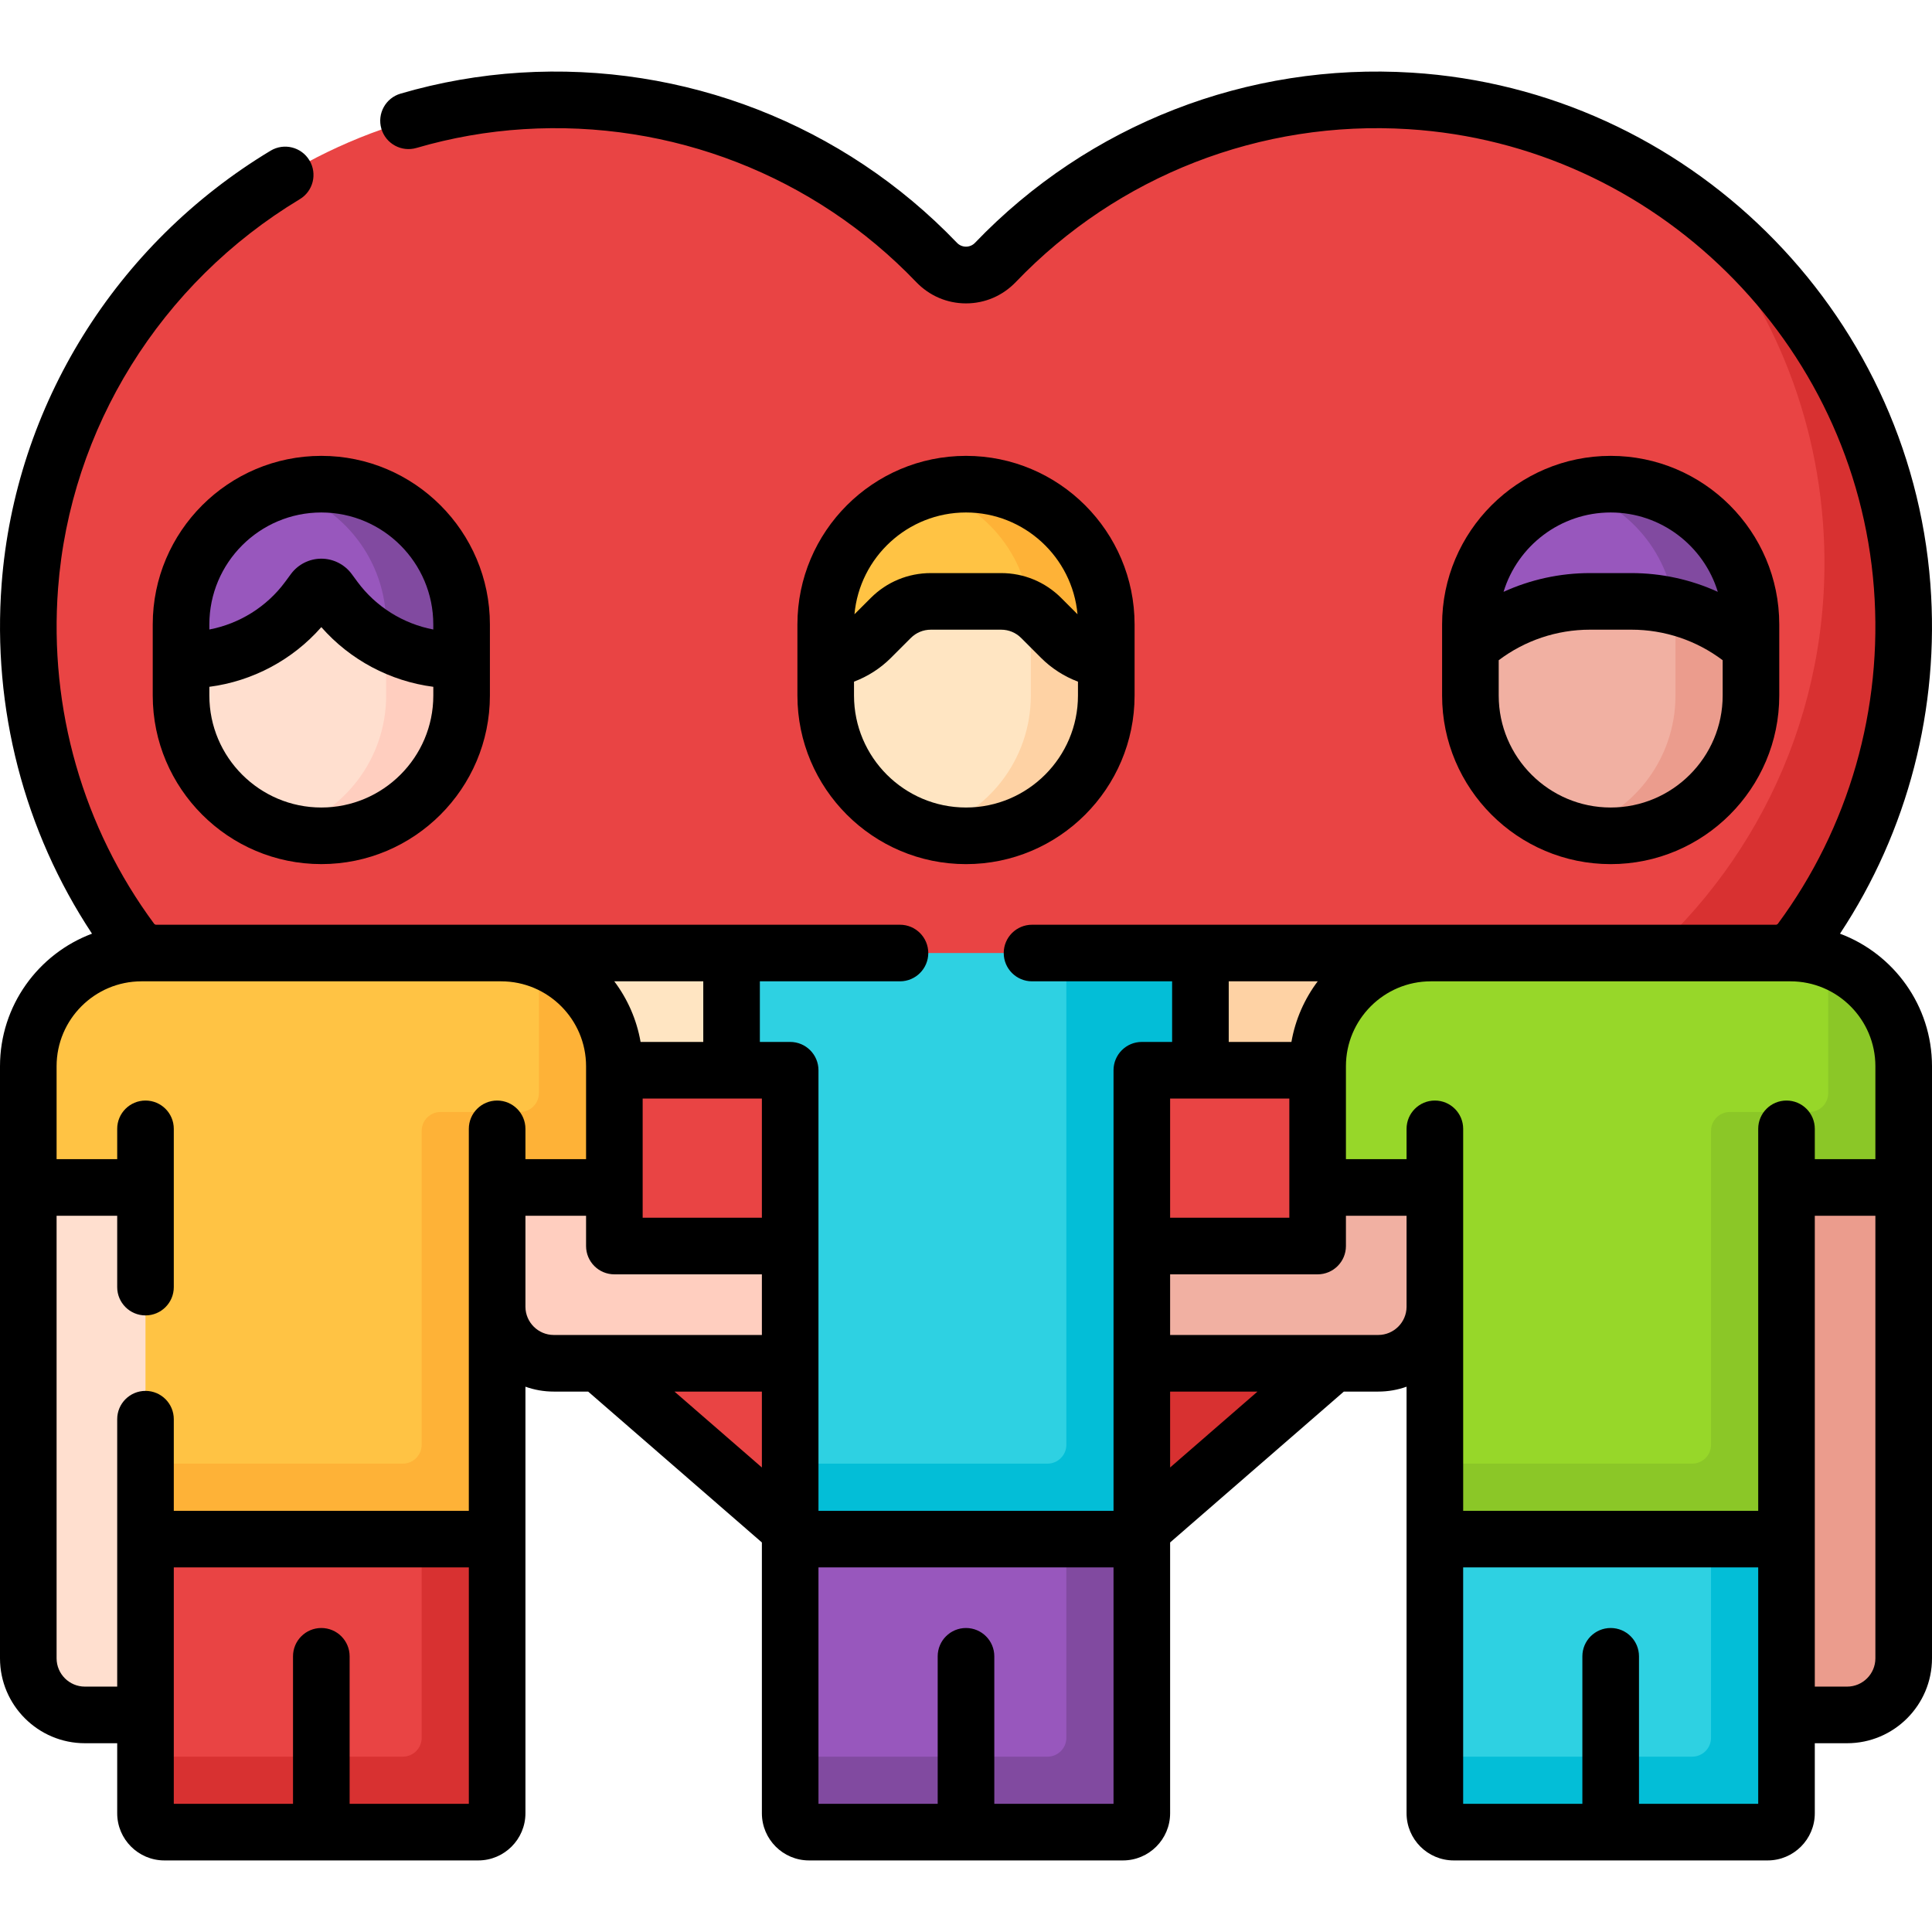 <?xml version="1.0" encoding="UTF-8"?>
<svg xmlns="http://www.w3.org/2000/svg" width="89" height="89" viewBox="0 0 89 89" fill="none">
  <path d="M87.625 27.003C86.718 15.035 76.938 5.397 64.958 4.648C57.444 4.179 50.608 7.128 45.855 12.089C45.109 12.867 43.89 12.867 43.145 12.089C38.391 7.128 31.555 4.179 24.041 4.648C12.061 5.397 2.282 15.035 1.375 27.003C0.762 35.087 4.108 42.415 9.676 47.251H9.676L42.086 75.398C43.47 76.601 45.529 76.601 46.913 75.398L79.323 47.251H79.323C84.891 42.415 88.237 35.087 87.625 27.003Z" fill="#E94444"></path>
  <path d="M87.625 27.003C87.055 19.488 82.988 12.893 77.074 8.839C80.983 12.8 83.524 18.113 83.974 24.048C84.587 32.132 81.241 39.459 75.673 44.295H75.673L40.973 74.432L42.086 75.398C43.47 76.601 45.529 76.601 46.913 75.398L79.323 47.251H79.323C84.891 42.415 88.237 35.087 87.625 27.003Z" fill="#D83131"></path>
  <path d="M28.301 57.4V54.702L25.601 52.002L22.901 54.702V60.212C22.911 61.644 24.075 62.801 25.509 62.801H36.4L39.1 60.101L36.4 57.4H28.301Z" fill="#FFCEBF"></path>
  <path d="M87.696 54.702V76.392C87.696 77.832 86.529 79 85.089 79H82.297L79.598 52.002L87.696 54.702Z" fill="#EB9C8D"></path>
  <path d="M60.698 57.4V54.702L63.398 52.002L66.098 54.702V60.212C66.088 61.644 64.925 62.801 63.491 62.801H52.599L49.899 60.101L52.599 57.4H60.698V57.4Z" fill="#F1B0A2"></path>
  <path d="M1.304 54.702V76.392C1.304 77.832 2.471 79 3.911 79H6.702L9.402 54.702H1.304Z" fill="#FFDFCF"></path>
  <path d="M81.428 84.4H66.967C66.487 84.4 66.098 84.01 66.098 83.53V70.9L74.198 68.201L82.297 70.9V83.53C82.297 84.01 81.908 84.4 81.428 84.4Z" fill="#2ED1E2"></path>
  <path d="M78.82 69.742V80.054C78.82 80.534 78.431 80.923 77.951 80.923H66.098V83.53C66.098 84.01 66.487 84.4 66.967 84.4H81.428C81.908 84.4 82.297 84.01 82.297 83.53V70.9L78.82 69.742Z" fill="#03BED7"></path>
  <path d="M51.73 84.4H37.27C36.79 84.4 36.4 84.01 36.4 83.53V70.9L44.5 68.201L52.599 70.9V83.53C52.599 84.01 52.21 84.4 51.73 84.4Z" fill="#9857BD"></path>
  <path d="M49.123 69.742V80.054C49.123 80.534 48.733 80.923 48.254 80.923H36.4V83.53C36.4 84.01 36.79 84.4 37.27 84.4H51.73C52.21 84.4 52.599 84.01 52.599 83.53V70.9L49.123 69.742Z" fill="#814AA0"></path>
  <path d="M22.032 84.4H7.572C7.092 84.4 6.703 84.01 6.703 83.53V70.9L14.802 68.201L22.902 70.9V83.53C22.901 84.01 22.512 84.4 22.032 84.4Z" fill="#E94444"></path>
  <path d="M19.425 69.742V80.054C19.425 80.534 19.036 80.923 18.556 80.923H6.703V83.53C6.703 84.01 7.092 84.4 7.572 84.4H22.032C22.512 84.4 22.901 84.01 22.901 83.53V70.9L19.425 69.742Z" fill="#D83131"></path>
  <path d="M65.913 43.902H55.299L52.599 46.602L55.299 49.302H65.913V43.902Z" fill="#FED2A4"></path>
  <path d="M23.086 43.902H33.7L36.4 46.602L33.7 49.302H23.086V43.902Z" fill="#FFE5C2"></path>
  <path d="M21.264 30.403V28.766C21.264 25.197 18.371 22.304 14.802 22.304C11.233 22.304 8.34 25.197 8.34 28.766V30.403H21.264Z" fill="#9857BD"></path>
  <path d="M14.802 22.304C14.2 22.304 13.617 22.387 13.063 22.541C15.788 23.3 17.788 25.799 17.788 28.766V30.403H21.264V28.766C21.264 25.197 18.371 22.304 14.802 22.304Z" fill="#814AA0"></path>
  <path d="M50.962 30.383V28.766C50.962 25.197 48.069 22.304 44.5 22.304C40.931 22.304 38.038 25.197 38.038 28.766V30.383H50.962Z" fill="#FFC344"></path>
  <path d="M44.5 22.304C43.898 22.304 43.315 22.387 42.762 22.541C45.486 23.3 47.486 25.799 47.486 28.766V30.383H50.962V28.766C50.962 25.197 48.069 22.304 44.5 22.304Z" fill="#FEB237"></path>
  <path d="M80.66 29.799V28.766C80.66 25.197 77.767 22.304 74.198 22.304C70.629 22.304 67.736 25.197 67.736 28.766V29.799H80.66Z" fill="#9857BD"></path>
  <path d="M74.198 22.304C73.596 22.304 73.013 22.387 72.46 22.541C75.184 23.3 77.183 25.799 77.183 28.766V29.799H80.66V28.766C80.66 25.197 77.767 22.304 74.198 22.304Z" fill="#814AA0"></path>
  <path d="M21.014 30.403C18.805 30.403 16.728 29.354 15.417 27.577L15.151 27.216C14.978 26.981 14.626 26.981 14.452 27.216L14.186 27.577C12.876 29.354 10.798 30.403 8.59 30.403H8.339V32.041C8.339 35.609 11.233 38.503 14.802 38.503C18.37 38.503 21.264 35.61 21.264 32.041V30.403H21.014Z" fill="#FFDFCF"></path>
  <path d="M21.014 30.403C19.874 30.403 18.77 30.124 17.788 29.61V32.041C17.788 35.007 15.788 37.507 13.063 38.266C13.617 38.42 14.2 38.503 14.802 38.503C18.371 38.503 21.264 35.609 21.264 32.04V30.403L21.014 30.403Z" fill="#FFCEBF"></path>
  <path d="M47.963 28.467C47.474 27.978 46.811 27.704 46.12 27.704H42.88C42.188 27.704 41.525 27.978 41.036 28.467L40.118 29.385C39.556 29.947 38.821 30.297 38.038 30.383V32.041C38.038 35.61 40.931 38.503 44.5 38.503C48.069 38.503 50.962 35.61 50.962 32.041V30.383C50.179 30.297 49.443 29.948 48.881 29.385L47.963 28.467Z" fill="#FFE5C2"></path>
  <path d="M48.881 29.385L47.963 28.467C47.808 28.312 47.634 28.178 47.448 28.067C47.473 28.297 47.486 28.53 47.486 28.766V32.041C47.486 35.007 45.486 37.507 42.762 38.266C43.315 38.42 43.898 38.503 44.5 38.503C48.069 38.503 50.962 35.609 50.962 32.04V30.383C50.179 30.297 49.444 29.947 48.881 29.385Z" fill="#FED2A4"></path>
  <path d="M73.242 27.703C71.206 27.703 69.248 28.453 67.736 29.799V32.041C67.736 35.609 70.629 38.503 74.198 38.503C77.767 38.503 80.66 35.61 80.66 32.041V29.799C79.148 28.453 77.19 27.703 75.154 27.703H73.242Z" fill="#F1B0A2"></path>
  <path d="M77.132 27.943C77.166 28.213 77.183 28.487 77.183 28.766V32.04C77.183 35.007 75.184 37.507 72.46 38.266C73.013 38.42 73.596 38.502 74.198 38.502C77.767 38.502 80.66 35.609 80.66 32.04V29.798C79.647 28.897 78.434 28.263 77.132 27.943Z" fill="#EB9C8D"></path>
  <path d="M28.301 54.702V49.117C28.301 46.237 25.967 43.903 23.087 43.903H6.519C3.638 43.903 1.304 46.237 1.304 49.117V54.702H6.702V70.901H22.901L22.901 60.194C22.901 60.2 22.901 60.206 22.901 60.212V54.702L28.301 54.702Z" fill="#FFC344"></path>
  <path d="M24.825 44.199V50.356C24.825 50.836 24.436 51.225 23.956 51.225H20.294C19.814 51.225 19.425 51.614 19.425 52.094L19.424 66.555C19.424 67.035 19.035 67.424 18.555 67.424H6.703V70.901H22.901L22.901 60.194C22.901 60.2 22.901 60.206 22.901 60.212V54.702H28.302V49.118C28.302 46.847 26.85 44.915 24.825 44.199Z" fill="#FEB237"></path>
  <path d="M60.698 54.702V49.117C60.698 46.237 63.033 43.903 65.913 43.903H82.481C85.361 43.903 87.696 46.237 87.696 49.117V54.702H82.297V70.901H66.099L66.099 60.194C66.099 60.2 66.099 60.206 66.098 60.212V54.702L60.698 54.702Z" fill="#97D729"></path>
  <path d="M84.219 44.199V50.356C84.219 50.836 83.83 51.225 83.35 51.225H79.69C79.21 51.225 78.821 51.614 78.821 52.094V66.555C78.821 67.035 78.432 67.424 77.952 67.424H66.099L66.099 70.901H82.297V54.702H87.696V49.117C87.696 46.847 86.245 44.916 84.219 44.199Z" fill="#8BC727"></path>
  <path d="M33.701 43.902V49.302H36.401V70.9H52.599V49.302H55.299V43.902H33.701Z" fill="#2ED1E2"></path>
  <path d="M49.123 43.902V66.555C49.123 67.035 48.733 67.424 48.254 67.424H36.4V70.9H52.599V49.302H55.299V43.902H49.123Z" fill="#03BED7"></path>
  <path d="M7.036 28.766V32.04C7.036 36.322 10.52 39.806 14.802 39.806C19.084 39.806 22.568 36.322 22.568 32.04V28.766C22.568 24.484 19.084 21 14.802 21C10.52 21 7.036 24.484 7.036 28.766ZM19.961 32.041C19.961 34.885 17.647 37.199 14.802 37.199C11.958 37.199 9.644 34.885 9.644 32.041V31.639C11.631 31.381 13.476 30.401 14.802 28.889C16.128 30.401 17.973 31.381 19.961 31.639V32.041ZM14.802 23.608C17.646 23.608 19.96 25.922 19.96 28.766V28.999C18.575 28.734 17.316 27.954 16.467 26.803L16.201 26.442C15.875 26 15.351 25.736 14.802 25.736C14.252 25.736 13.729 26 13.403 26.442L13.137 26.803C12.288 27.954 11.029 28.734 9.644 28.999V28.766C9.644 25.922 11.958 23.608 14.802 23.608Z" fill="black"></path>
  <path d="M52.266 32.041V28.766C52.266 24.484 48.782 21 44.5 21C40.218 21 36.734 24.484 36.734 28.766V32.041C36.734 36.323 40.218 39.807 44.5 39.807C48.782 39.807 52.266 36.323 52.266 32.041ZM44.5 23.608C47.186 23.608 49.4 25.672 49.637 28.297L48.885 27.545C48.146 26.807 47.164 26.4 46.12 26.4H42.88C41.835 26.4 40.853 26.806 40.114 27.545L39.362 28.297C39.6 25.672 41.814 23.608 44.5 23.608ZM39.341 32.041V31.401C39.975 31.162 40.557 30.79 41.04 30.307L41.958 29.389C42.204 29.143 42.532 29.007 42.88 29.007H46.12C46.468 29.007 46.795 29.143 47.041 29.389L47.959 30.307C48.442 30.79 49.024 31.162 49.658 31.401V32.041C49.658 34.885 47.344 37.199 44.5 37.199C41.656 37.199 39.341 34.885 39.341 32.041Z" fill="black"></path>
  <path d="M81.964 32.041V28.766C81.964 24.484 78.48 21 74.198 21C69.916 21 66.432 24.484 66.432 28.766V32.041C66.432 36.323 69.916 39.807 74.198 39.807C78.48 39.807 81.964 36.323 81.964 32.041ZM74.198 23.608C76.52 23.608 78.489 25.15 79.133 27.264C77.895 26.699 76.54 26.4 75.154 26.4H73.242C71.856 26.4 70.501 26.699 69.263 27.264C69.907 25.15 71.876 23.608 74.198 23.608ZM69.04 32.041V30.414C70.247 29.503 71.719 29.007 73.242 29.007H75.155C76.678 29.007 78.15 29.503 79.357 30.414V32.041C79.357 34.885 77.043 37.199 74.198 37.199C71.354 37.199 69.04 34.885 69.04 32.041Z" fill="black"></path>
  <path d="M84.762 43.011C87.888 38.284 89.359 32.634 88.925 26.905C87.967 14.266 77.699 4.138 65.04 3.347C57.474 2.875 50.141 5.732 44.913 11.187C44.689 11.421 44.311 11.421 44.086 11.187C38.859 5.732 31.523 2.875 23.96 3.347C22.097 3.464 20.244 3.788 18.453 4.313C17.762 4.515 17.366 5.239 17.568 5.93C17.77 6.621 18.494 7.017 19.185 6.815C20.791 6.345 22.452 6.054 24.122 5.95C30.918 5.525 37.509 8.091 42.204 12.991C42.813 13.626 43.628 13.976 44.5 13.976C45.372 13.976 46.187 13.626 46.796 12.991C51.491 8.091 58.081 5.525 64.877 5.95C76.245 6.66 85.465 15.753 86.325 27.102C86.746 32.659 85.174 38.131 81.892 42.566C81.871 42.576 81.851 42.587 81.831 42.599H47.542C46.822 42.599 46.238 43.182 46.238 43.903C46.238 44.623 46.822 45.206 47.542 45.206H53.995V47.998H52.599C51.879 47.998 51.296 48.582 51.296 49.302V69.597H37.704V49.302C37.704 48.582 37.12 47.998 36.4 47.998H35.004V45.206H41.458C42.178 45.206 42.762 44.622 42.762 43.902C42.762 43.182 42.178 42.599 41.458 42.599H7.169C7.149 42.587 7.129 42.576 7.108 42.565C3.826 38.132 2.254 32.659 2.675 27.102C3.233 19.741 7.395 13.039 13.81 9.176C14.427 8.805 14.626 8.004 14.254 7.387C13.883 6.77 13.082 6.571 12.465 6.942C5.328 11.241 0.696 18.703 0.075 26.905C-0.359 32.634 1.112 38.284 4.238 43.011C1.765 43.937 0 46.325 0 49.117V76.392C0 78.549 1.754 80.304 3.911 80.304H5.399V83.53C5.399 84.728 6.374 85.703 7.572 85.703H22.032C23.23 85.703 24.205 84.728 24.205 83.53V63.88C24.613 64.026 25.052 64.105 25.509 64.105H27.094L35.097 71.055V83.53C35.097 84.729 36.071 85.703 37.27 85.703H51.73C52.928 85.703 53.903 84.729 53.903 83.53V71.055L61.906 64.105H63.491C63.948 64.105 64.387 64.026 64.795 63.88V83.53C64.795 84.729 65.769 85.703 66.968 85.703H81.428C82.626 85.703 83.601 84.729 83.601 83.53V80.304H85.089C87.246 80.304 89 78.549 89 76.393V49.117C89 46.325 87.235 43.937 84.762 43.011ZM86.392 49.117V53.398H83.601V52.002C83.601 51.282 83.017 50.698 82.297 50.698C81.577 50.698 80.994 51.282 80.994 52.002V69.597H67.403V52.002C67.403 51.282 66.819 50.698 66.099 50.698C65.379 50.698 64.795 51.282 64.795 52.002V53.398H62.002V49.117C62.002 46.961 63.757 45.206 65.913 45.206H82.481C84.638 45.206 86.392 46.961 86.392 49.117ZM59.491 47.998H56.603V45.206H60.702C60.095 46.013 59.671 46.964 59.491 47.998ZM59.395 50.606V56.096H53.903V50.606H59.395ZM35.097 50.606V56.096H29.605V50.606H35.097ZM32.397 47.998H29.509C29.329 46.964 28.905 46.013 28.298 45.206H32.397V47.998ZM3.911 77.696C3.192 77.696 2.607 77.111 2.607 76.392V56.005H5.399V59.293C5.399 60.013 5.983 60.596 6.703 60.596C7.423 60.596 8.006 60.013 8.006 59.293V52.002C8.006 51.282 7.423 50.698 6.703 50.698C5.983 50.698 5.399 51.282 5.399 52.002V53.398H2.607V49.117C2.607 46.961 4.362 45.206 6.519 45.206H23.087C25.243 45.206 26.998 46.961 26.998 49.117V53.398H24.205V52.002C24.205 51.282 23.621 50.698 22.901 50.698C22.181 50.698 21.597 51.282 21.597 52.002V69.597H8.006V65.377C8.006 64.657 7.423 64.073 6.703 64.073C5.983 64.073 5.399 64.657 5.399 65.377V77.696H3.911ZM16.106 83.096V76.3C16.106 75.58 15.522 74.996 14.802 74.996C14.082 74.996 13.498 75.58 13.498 76.3V83.096H8.006V72.204H21.598V83.096H16.106V83.096ZM24.205 60.203C24.205 60.201 24.205 56.005 24.205 56.005H26.998V57.4C26.998 58.12 27.581 58.704 28.301 58.704H35.097V61.497H25.509C24.795 61.497 24.21 60.917 24.205 60.203ZM35.097 64.105V67.601L31.071 64.105H35.097ZM45.804 83.096V76.3C45.804 75.58 45.22 74.996 44.5 74.996C43.78 74.996 43.196 75.58 43.196 76.3V83.096H37.704V72.204H51.296V83.096H45.804V83.096ZM53.903 67.601V64.105H57.929L53.903 67.601ZM64.795 60.203C64.79 60.917 64.205 61.497 63.491 61.497H53.903V58.704H60.698C61.418 58.704 62.002 58.12 62.002 57.4V56.005H64.795C64.795 56.005 64.795 60.194 64.795 60.203ZM80.994 83.096H75.502V76.3C75.502 75.58 74.918 74.996 74.198 74.996C73.478 74.996 72.894 75.58 72.894 76.3V83.096H67.402V72.204H80.994V83.096ZM85.089 77.696H83.601V56.005H86.392V76.392C86.392 77.111 85.808 77.696 85.089 77.696Z" fill="black"></path>
</svg>
